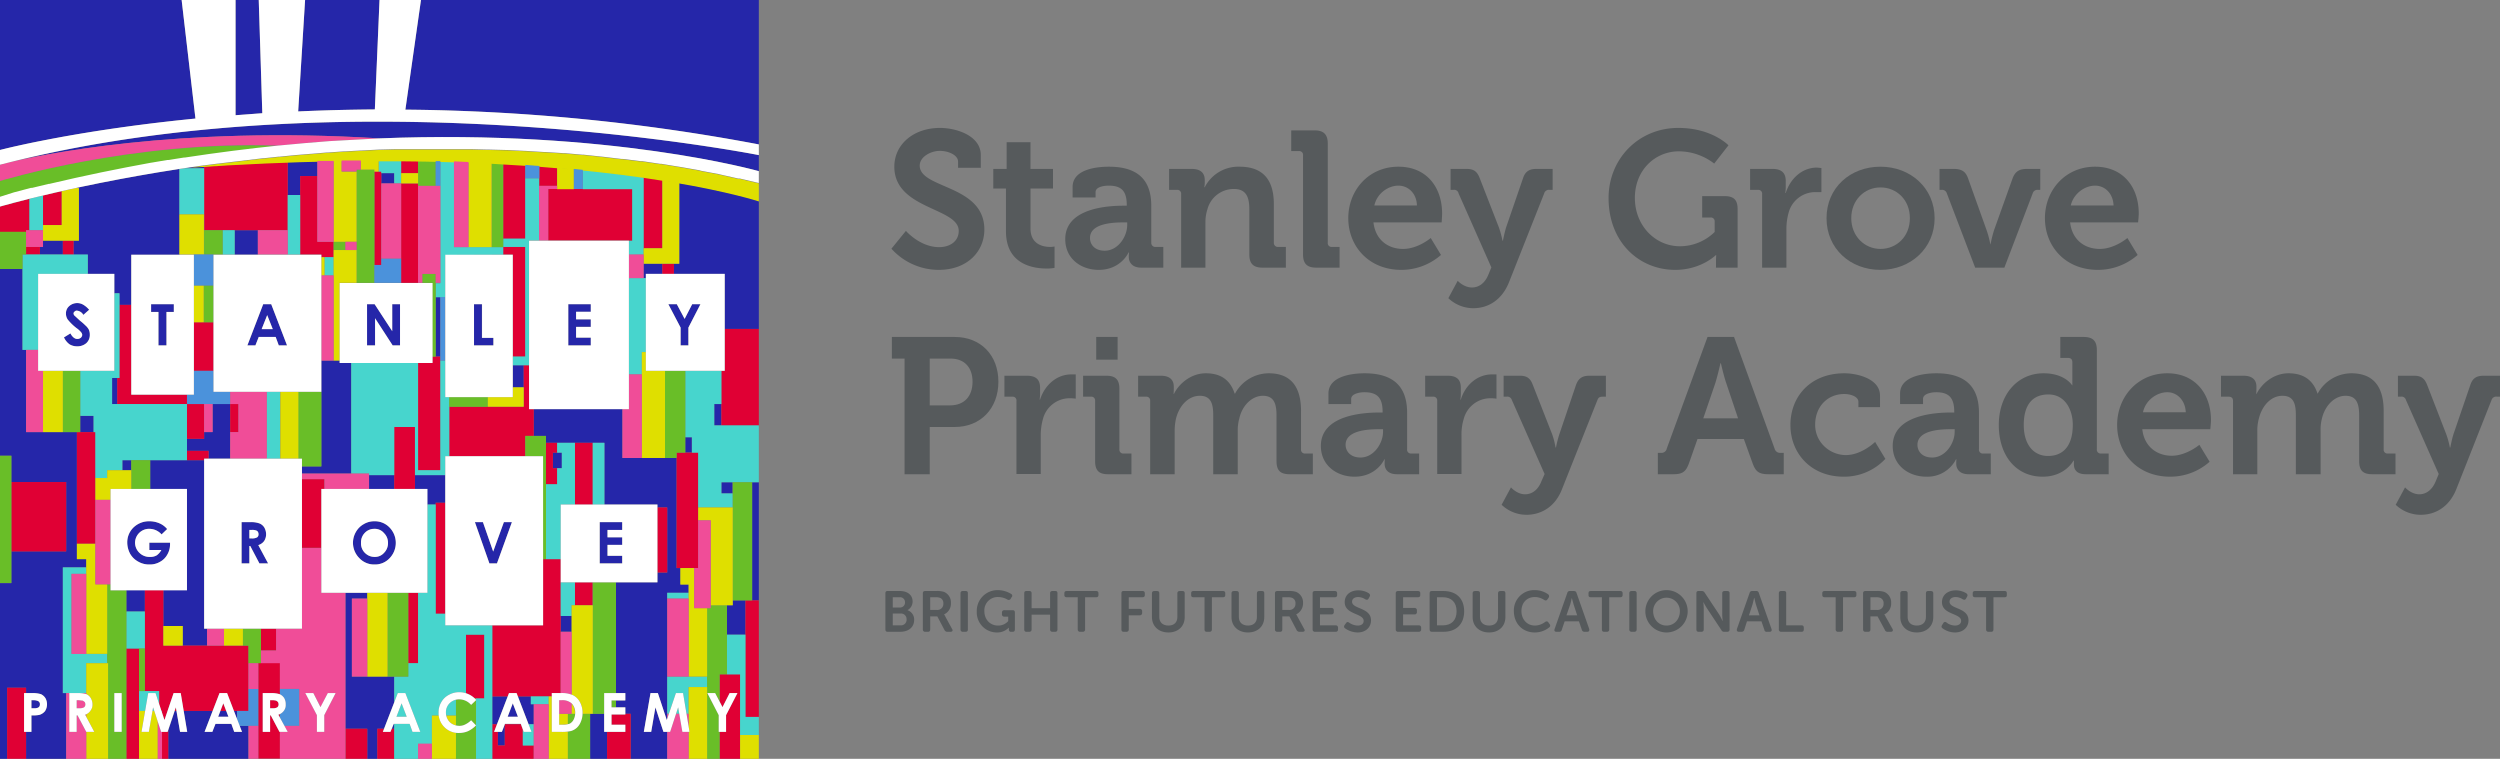 <svg xmlns="http://www.w3.org/2000/svg" viewBox="0 0 1121.8 340.5"><rect x="0" y="0" width="1121.8" height="340.5" fill="#808080" stroke="none"/><defs><style>.a{fill:#565a5c;}.b{fill:#2526a9;}.c{fill:#e00034;}.d{fill:#47d5cd;}.e{fill:#69be28;}.f{fill:#dfdf00;}.g{fill:#4b92db;}.h{fill:#f04d98;}.i{fill:#fff;}</style></defs><path class="a" d="M412.5,110.5s6.3,7.3,14.9,7.3c4.7,0,8.8-2.5,8.8-7.3,0-10.5-28.9-9.6-28.9-28.8,0-10,8.6-17.4,20.5-17.4,7.2,0,18.3,3.4,18.3,12.2v5.7H435.9V79.4c0-2.8-4.1-4.8-8.2-4.8s-9,2.7-9,6.6c0,10.5,29,8.5,29,28.7,0,9.8-7.6,18.1-20.5,18.1a28.6,28.6,0,0,1-21.2-9.5Z" transform="translate(-6 -6.9)"/><path class="a" d="M457.4,91.5h-5.7V82.7h6v-12h10.7v12h10.1v8.8H468.4v17.9c0,7.2,5.7,8.3,8.8,8.3a9.1,9.1,0,0,0,2-.2v9.6a17.9,17.9,0,0,1-3.4.3c-6.2,0-18.4-1.8-18.4-16.7Z" transform="translate(-6 -6.9)"/><path class="a" d="M510.2,99.2h1.4v-.3c0-6.4-2.5-8.7-8.1-8.7-2,0-5.9.5-5.9,2.9v2.4H487.3V90.8c0-8.3,11.7-9.1,16.3-9.1,14.7,0,19,7.7,19,17.6v16.5a1.8,1.8,0,0,0,2,1.9H528V127h-9.9c-4,0-5.6-2.3-5.6-4.9a17,17,0,0,1,.1-1.9h-.2S509,128,499,128c-7.8,0-15-4.9-15-13.8C484,100.3,503,99.2,510.2,99.2Zm-8.5,20.2c5.9,0,10.1-6.2,10.1-11.6v-1.1h-1.9c-5.7,0-14.8.8-14.8,7C495.1,116.6,497.2,119.4,501.7,119.4Z" transform="translate(-6 -6.9)"/><path class="a" d="M536,94a1.7,1.7,0,0,0-1.9-1.9h-3.5V82.7h10.2c3.9,0,5.8,1.8,5.8,5V89a11.3,11.3,0,0,1-.2,1.9h.2a16.9,16.9,0,0,1,15.6-9.2c9.8,0,15.4,5.1,15.4,16.8v17.3a1.8,1.8,0,0,0,2,1.9H583V127H572.5c-4.1,0-5.9-1.8-5.9-5.9V100.8c0-5.4-1.4-9.1-6.9-9.1a12.2,12.2,0,0,0-11.9,9.1,18.7,18.7,0,0,0-.9,5.9V127H536Z" transform="translate(-6 -6.9)"/><path class="a" d="M590.7,76.6a1.7,1.7,0,0,0-1.9-1.9h-3.4V65.4h10.5c4,0,5.9,1.8,5.9,5.9v44.5a1.7,1.7,0,0,0,1.9,1.9h3.4V127H596.6c-4.1,0-5.9-1.8-5.9-5.9Z" transform="translate(-6 -6.9)"/><path class="a" d="M633.5,81.7c12.7,0,19.6,9.3,19.6,21,0,1.3-.2,4-.2,4H622.3c.9,7.9,6.6,11.9,13.3,11.9s12.4-4.9,12.4-4.9l4.6,7.6a27,27,0,0,1-17.8,6.7c-14.6,0-23.8-10.6-23.8-23.2S620.2,81.7,633.5,81.7Zm8.3,17.4c-.1-5.3-3.8-8.9-8.3-8.9s-9.6,3.4-10.8,8.9Z" transform="translate(-6 -6.9)"/><path class="a" d="M666.5,135.9c3,0,5.7-1.8,7.3-5.6l1.4-3.4L660.5,93.7a2,2,0,0,0-2.3-1.6h-1.3V82.7h7.2c3.2,0,4.7,1.1,5.9,4.2l8.6,22.1a42.5,42.5,0,0,1,1.6,5.9h.2s.7-3.6,1.4-5.9l7.6-22.1c1-3.1,2.9-4.2,5.9-4.2h7.4v9.4h-1.3a2.2,2.2,0,0,0-2.5,1.6l-15.8,39.9c-3.2,8-9.4,11.6-16,11.6a16.3,16.3,0,0,1-11.2-4.5l4.2-7.8S662.8,135.9,666.5,135.9Z" transform="translate(-6 -6.9)"/><path class="a" d="M759.1,64.3c15.1,0,22.5,7.8,22.5,7.8l-6.4,8.2a26.2,26.2,0,0,0-15.8-5.5c-10.7,0-19.8,8.4-19.8,20.9s9.2,21.7,20.2,21.7a22.3,22.3,0,0,0,15.6-6.4v-4.6a1.7,1.7,0,0,0-1.9-1.9h-3.7V94.9h10c4.2,0,5.9,1.7,5.9,5.8V127H776v-3c0-1.3.1-2.6.1-2.6h-.2s-6.6,6.6-18.2,6.6c-16.1,0-29.9-12.3-29.9-32.2C727.8,78.1,741.3,64.3,759.1,64.3Z" transform="translate(-6 -6.9)"/><path class="a" d="M796.7,94a1.7,1.7,0,0,0-1.9-1.9h-3.5V82.7h10.1c3.9,0,5.9,1.7,5.9,5.4v2.6a18.9,18.9,0,0,1-.2,2.8h.2c2-6.4,7.3-11.4,14-11.4l2,.2V93.1h-2.7a12.4,12.4,0,0,0-12,9.2,27.2,27.2,0,0,0-1,7.2V127H796.7Z" transform="translate(-6 -6.9)"/><path class="a" d="M849.8,81.7c13.5,0,24.3,9.6,24.3,23.1S863.3,128,849.8,128s-24.2-9.5-24.2-23.2S836.3,81.7,849.8,81.7Zm0,36.9c7.2,0,13.2-5.5,13.2-13.8S857,91,849.8,91s-13.1,5.7-13.1,13.8S842.7,118.6,849.8,118.6Z" transform="translate(-6 -6.9)"/><path class="a" d="M879.6,93.7a2.2,2.2,0,0,0-2.4-1.6h-.9V82.7h6.3c3.6,0,5.4,1.1,6.5,4.2l8.3,23.2a44.1,44.1,0,0,1,1.7,6.4h.1a54.1,54.1,0,0,1,1.6-6.4l8.3-23.2c1.2-3.1,3-4.2,6.5-4.2h5.9v9.4h-1a2.2,2.2,0,0,0-2.4,1.6L905.4,127H892.3Z" transform="translate(-6 -6.9)"/><path class="a" d="M946.1,81.7c12.7,0,19.6,9.3,19.6,21,0,1.3-.3,4-.3,4H934.9c.9,7.9,6.6,11.9,13.3,11.9s12.4-4.9,12.4-4.9l4.6,7.6a27,27,0,0,1-17.8,6.7c-14.7,0-23.8-10.6-23.8-23.2S932.8,81.7,946.1,81.7Zm8.3,17.4c-.2-5.3-3.8-8.9-8.3-8.9s-9.6,3.4-10.9,8.9Z" transform="translate(-6 -6.9)"/><path class="a" d="M411.9,167.8h-5.7v-9.7h28.2c11.6,0,19.6,8.1,19.6,20.1s-8,20.3-19.6,20.3H423.2v21.2H411.9Zm20.4,21c6.5,0,10.1-4.2,10.1-10.6s-3.6-10.4-9.9-10.4h-9.3v21Z" transform="translate(-6 -6.9)"/><path class="a" d="M462.1,186.8a1.7,1.7,0,0,0-1.9-1.9h-3.5v-9.4h10.1c3.9,0,5.9,1.6,5.9,5.4v2.6a16.7,16.7,0,0,1-.2,2.7h.2c2-6.3,7.3-11.3,14-11.3h2v10.9a16.7,16.7,0,0,0-2.7-.2,12.4,12.4,0,0,0-12,9.3,27.2,27.2,0,0,0-1,7.2v17.5H462.1Z" transform="translate(-6 -6.9)"/><path class="a" d="M497.4,186.8a1.7,1.7,0,0,0-1.9-1.9H492v-9.4h10.5c4.1,0,5.8,1.8,5.8,5.9v27.1a1.7,1.7,0,0,0,1.9,1.9h3.5v9.3H503.2c-4.1,0-5.8-1.7-5.8-5.9Zm.5-28.7h9.6v10.2h-9.6Z" transform="translate(-6 -6.9)"/><path class="a" d="M522.1,186.8a1.7,1.7,0,0,0-1.9-1.9h-3.5v-9.4h10.2c3.9,0,5.8,1.8,5.8,4.9v1.3c0,1-.1,1.9-.1,1.9h.2c2.1-4.3,7.4-9.2,14.3-9.2s11,3.2,12.9,9.1h.2a17.3,17.3,0,0,1,15.1-9.1c9.2,0,14.5,5.2,14.5,16.9v17.2a1.7,1.7,0,0,0,1.9,1.9h3.4v9.3H584.7c-4.2,0-5.9-1.7-5.9-5.9V193.4c0-5.1-1-8.9-6.1-8.9s-9.4,4.6-10.6,10.2a19.5,19.5,0,0,0-.7,5.6v19.4h-11V193.4c0-4.8-.7-8.9-6-8.9s-9.3,4.6-10.7,10.2a25.3,25.3,0,0,0-.6,5.6v19.4h-11Z" transform="translate(-6 -6.9)"/><path class="a" d="M625,192h1.4v-.4c0-6.3-2.5-8.7-8.2-8.7-1.9,0-5.9.6-5.9,3v2.3H602.1v-4.7c0-8.2,11.6-9.1,16.2-9.1,14.8,0,19.1,7.8,19.1,17.7v16.4a1.7,1.7,0,0,0,1.9,1.9h3.5v9.3h-9.9c-4.1,0-5.6-2.2-5.6-4.8a14.9,14.9,0,0,1,.1-1.9h-.2s-3.4,7.8-13.4,7.8c-7.9,0-15.1-5-15.1-13.8C598.7,193.1,617.8,192,625,192Zm-8.5,20.2c5.9,0,10.1-6.3,10.1-11.6v-1.1h-1.9c-5.8,0-14.9.8-14.9,7C609.8,209.4,612,212.2,616.5,212.2Z" transform="translate(-6 -6.9)"/><path class="a" d="M650.9,186.8a1.7,1.7,0,0,0-1.9-1.9h-3.5v-9.4h10.1c3.9,0,5.9,1.6,5.9,5.4v2.6a16.7,16.7,0,0,1-.2,2.7h.2c1.9-6.3,7.2-11.3,14-11.3h2v10.9a16.7,16.7,0,0,0-2.7-.2,12.4,12.4,0,0,0-12,9.3,23.7,23.7,0,0,0-1,7.2v17.5H650.9Z" transform="translate(-6 -6.9)"/><path class="a" d="M690.3,228.7c3.1,0,5.8-1.9,7.3-5.7l1.5-3.4-14.7-33.2a2.1,2.1,0,0,0-2.4-1.5h-1.3v-9.4H688c3.1,0,4.7,1.1,5.8,4.1l8.7,22.2a34.3,34.3,0,0,1,1.5,5.9h.2a48.7,48.7,0,0,1,1.5-5.9l7.5-22.2c1.1-3,2.9-4.1,5.9-4.1h7.5v9.4h-1.3c-1.3,0-2,.2-2.5,1.5l-15.9,40c-3.1,8-9.4,11.5-16,11.5a16.2,16.2,0,0,1-11.1-4.5l4.2-7.8S686.7,228.7,690.3,228.7Z" transform="translate(-6 -6.9)"/><path class="a" d="M749.9,210.1h1.3a2.4,2.4,0,0,0,2.7-1.9l18.3-50.1h11.9l18.2,50.1a2.5,2.5,0,0,0,2.7,1.9h1.4v9.6h-6.7c-4.4,0-5.9-1.1-7.3-5l-3.9-10.8H767.7l-3.8,10.8c-1.4,3.9-2.9,5-7.2,5h-6.8Zm36-15.5-5.2-15.5c-1.2-3.4-2.5-9.2-2.5-9.2H778s-1.3,5.8-2.4,9.2l-5.3,15.5Z" transform="translate(-6 -6.9)"/><path class="a" d="M833.6,174.4c5.7,0,16,2.4,16,10v5.2h-9.7v-2.4c0-2.4-3.6-3.5-6.3-3.5-7.7,0-13.1,5.8-13.1,13.8s6.7,13.6,13.8,13.6,13.1-5.9,13.1-5.9l4.6,7.6a25.3,25.3,0,0,1-18.7,8c-14.6,0-23.9-10.4-23.9-23.2S818.4,174.4,833.6,174.4Z" transform="translate(-6 -6.9)"/><path class="a" d="M881.5,192h1.4v-.4c0-6.3-2.5-8.7-8.1-8.7-2,0-5.9.6-5.9,3v2.3H858.6v-4.7c0-8.2,11.7-9.1,16.3-9.1,14.7,0,19.1,7.8,19.1,17.7v16.4a1.7,1.7,0,0,0,1.9,1.9h3.4v9.3h-9.9c-4,0-5.6-2.2-5.6-4.8a14.9,14.9,0,0,1,.1-1.9h-.2a14.4,14.4,0,0,1-13.3,7.8c-7.9,0-15.1-5-15.1-13.8C855.3,193.1,874.3,192,881.5,192ZM873,212.2c5.9,0,10.1-6.3,10.1-11.6v-1.1h-1.9c-5.7,0-14.8.8-14.8,7C866.4,209.4,868.5,212.2,873,212.2Z" transform="translate(-6 -6.9)"/><path class="a" d="M923,174.4c9.6,0,12.8,5.4,12.8,5.4h.1V169.4c0-1.3-.7-1.9-2-1.9h-3.4v-9.4H941c4.1,0,5.9,1.8,5.9,5.9v44.5a1.7,1.7,0,0,0,1.9,1.9h3.4v9.3H942c-4,0-5.4-1.9-5.4-4.5v-1.6h-.2s-3.7,7.2-13.8,7.2c-12,0-19.7-9.5-19.7-23.2S911.3,174.4,923,174.4Zm13.1,23.1c0-6.8-3.5-13.6-10.9-13.6s-11.1,4.9-11.1,13.7,4.4,13.9,10.9,13.9S936.1,207.3,936.1,197.5Z" transform="translate(-6 -6.9)"/><path class="a" d="M978.5,174.4c12.6,0,19.6,9.3,19.6,21,0,1.3-.3,4.1-.3,4.1H967.3c.8,7.8,6.6,11.9,13.2,11.9s12.4-4.9,12.4-4.9l4.6,7.6a26.6,26.6,0,0,1-17.7,6.7c-14.7,0-23.8-10.6-23.8-23.2S965.2,174.4,978.5,174.4Zm8.3,17.5c-.2-5.3-3.8-9-8.3-9s-9.7,3.4-10.9,9Z" transform="translate(-6 -6.9)"/><path class="a" d="M1008,186.8c0-1.3-.7-1.9-2-1.9h-3.4v-9.4h10.1c3.9,0,5.8,1.8,5.8,4.9v1.3c0,1-.1,1.9-.1,1.9h.2c2.1-4.3,7.4-9.2,14.3-9.2s11.1,3.2,13,9.1h.1a17.3,17.3,0,0,1,15.1-9.1c9.2,0,14.5,5.2,14.5,16.9v17.2a1.7,1.7,0,0,0,1.9,1.9h3.4v9.3h-10.4c-4.2,0-5.9-1.7-5.9-5.9V193.4c0-5.1-1-8.9-6.1-8.9s-9.3,4.6-10.6,10.2a19.6,19.6,0,0,0-.6,5.6v19.4h-11.1V193.4c0-4.8-.7-8.9-6-8.9s-9.2,4.6-10.6,10.2a20.5,20.5,0,0,0-.7,5.6v19.4H1008Z" transform="translate(-6 -6.9)"/><path class="a" d="M1091.6,228.7c3,0,5.7-1.9,7.3-5.7l1.4-3.4-14.7-33.2a2,2,0,0,0-2.3-1.5H1082v-9.4h7.2c3.2,0,4.7,1.1,5.9,4.1l8.6,22.2a39,39,0,0,1,1.6,5.9h.2s.7-3.7,1.4-5.9l7.6-22.2c1-3,2.8-4.1,5.9-4.1h7.4v9.4h-1.3a2.2,2.2,0,0,0-2.5,1.5l-15.8,40c-3.2,8-9.4,11.5-16,11.5a16.3,16.3,0,0,1-11.2-4.5l4.2-7.8S1087.9,228.7,1091.6,228.7Z" transform="translate(-6 -6.9)"/><path class="a" d="M403.3,273.1c0-.7.3-1,1-1h5.5c3.3,0,5.7,1.7,5.7,4.7a4.4,4.4,0,0,1-2.3,3.9h0a4.4,4.4,0,0,1,3,4.3c0,3.7-2.9,5.4-6.3,5.4h-5.6c-.7,0-1-.4-1-1.1Zm6.5,6.4a2.2,2.2,0,0,0,2.3-2.3,2.2,2.2,0,0,0-2.4-2.3h-3.1v4.6Zm.3,8a2.5,2.5,0,0,0,2.7-2.7,2.5,2.5,0,0,0-2.7-2.6h-3.5v5.3Z" transform="translate(-6 -6.9)"/><path class="a" d="M420.1,273.1c0-.7.4-1,1.1-1h4.9a9.7,9.7,0,0,1,3.5.4,5.1,5.1,0,0,1,3.1,5,5.3,5.3,0,0,1-3.1,5.1h0a3.4,3.4,0,0,1,.6,1l3,5.5c.5.7.2,1.3-.7,1.3h-1.4a1.4,1.4,0,0,1-1.3-.8l-3.2-6.1h-3.2v5.8c0,.7-.3,1.1-1,1.1h-1.2a1,1,0,0,1-1.1-1.1Zm6.3,7.5a2.7,2.7,0,0,0,2.9-2.9,2.5,2.5,0,0,0-1.4-2.5,4.9,4.9,0,0,0-2-.3h-2.5v5.7Z" transform="translate(-6 -6.9)"/><path class="a" d="M437,273.1c0-.7.4-1,1.1-1h1.2c.7,0,1,.3,1,1v16.2c0,.7-.3,1.1-1,1.1h-1.2a1,1,0,0,1-1.1-1.1Z" transform="translate(-6 -6.9)"/><path class="a" d="M453.7,271.7a11.5,11.5,0,0,1,6,1.7.9.9,0,0,1,.2,1.5l-.4.7a1,1,0,0,1-1.5.3,8.5,8.5,0,0,0-4.1-1.1,6,6,0,0,0-6.2,6.3c0,3.9,2.7,6.5,6.1,6.5a5.9,5.9,0,0,0,4.6-2v-2h-1.7a1,1,0,0,1-1.1-1.1v-.7a1,1,0,0,1,1.1-1.1h3.7c.7,0,1,.4,1,1.1v7.5c0,.7-.3,1.1-1,1.1h-.7a.9.9,0,0,1-1-.9v-.9h-.1a7.2,7.2,0,0,1-5.3,2.1,9,9,0,0,1-9-9.4,9.3,9.3,0,0,1,9.4-9.6" transform="translate(-6 -6.9)"/><path class="a" d="M465.6,273.1c0-.7.3-1,1-1h1.2c.7,0,1.1.3,1.1,1v6.7h8.3v-6.7c0-.7.4-1,1.1-1h1.2c.7,0,1,.3,1,1v16.2c0,.7-.3,1.1-1,1.1h-1.2a1,1,0,0,1-1.1-1.1v-6.6h-8.3v6.6a1,1,0,0,1-1.1,1.1h-1.2c-.7,0-1-.4-1-1.1Z" transform="translate(-6 -6.9)"/><path class="a" d="M489.6,274.9h-4.9c-.7,0-1.1-.3-1.1-1v-.8c0-.7.4-1,1.1-1h13.1c.7,0,1.1.3,1.1,1v.8c0,.7-.4,1-1.1,1h-4.9v14.4a1,1,0,0,1-1.1,1.1h-1.1a1,1,0,0,1-1.1-1.1Z" transform="translate(-6 -6.9)"/><path class="a" d="M509.2,273.1c0-.7.3-1,1-1h8.4c.7,0,1.1.3,1.1,1v.8c0,.7-.4,1-1.1,1h-6.1v5.2h5a1,1,0,0,1,1,1.1v.7a1,1,0,0,1-1,1.1h-5v6.3a1,1,0,0,1-1.1,1.1h-1.2c-.7,0-1-.4-1-1.1Z" transform="translate(-6 -6.9)"/><path class="a" d="M522.9,273.1c0-.7.4-1,1.1-1h1.1c.8,0,1.1.3,1.1,1v10.7c0,2.4,1.6,3.8,4.1,3.8s4-1.4,4-3.8V273.1c0-.7.4-1,1.1-1h1.2c.7,0,1,.3,1,1v10.7c0,4.1-2.9,6.9-7.3,6.9s-7.4-2.8-7.4-6.9Z" transform="translate(-6 -6.9)"/><path class="a" d="M546.5,274.9h-4.9c-.8,0-1.1-.3-1.1-1v-.8c0-.7.3-1,1.1-1h13.1c.7,0,1.1.3,1.1,1v.8c0,.7-.4,1-1.1,1h-4.9v14.4a1,1,0,0,1-1.1,1.1h-1.2c-.7,0-1-.4-1-1.1Z" transform="translate(-6 -6.9)"/><path class="a" d="M558.6,273.1c0-.7.4-1,1.1-1h1.1c.7,0,1.1.3,1.1,1v10.7c0,2.4,1.6,3.8,4.1,3.8s4-1.4,4-3.8V273.1c0-.7.4-1,1.1-1h1.2c.7,0,1,.3,1,1v10.7c0,4.1-2.9,6.9-7.3,6.9s-7.4-2.8-7.4-6.9Z" transform="translate(-6 -6.9)"/><path class="a" d="M578.1,273.1c0-.7.4-1,1.1-1h4.9a9.7,9.7,0,0,1,3.5.4,5.1,5.1,0,0,1,3.1,5,5.5,5.5,0,0,1-3.1,5.1h0a3.4,3.4,0,0,1,.6,1l3,5.5c.5.7.2,1.3-.7,1.3h-1.4a1.4,1.4,0,0,1-1.3-.8l-3.2-6.1h-3.2v5.8c0,.7-.3,1.1-1,1.1h-1.2a1,1,0,0,1-1.1-1.1Zm6.3,7.5a2.7,2.7,0,0,0,2.9-2.9,2.5,2.5,0,0,0-1.4-2.5,4.9,4.9,0,0,0-2-.3h-2.5v5.7Z" transform="translate(-6 -6.9)"/><path class="a" d="M595,273.1c0-.7.4-1,1.1-1h8.8c.7,0,1.1.3,1.1,1v.8c0,.7-.4,1-1.1,1h-6.6v4.8h5.1a1,1,0,0,1,1.1,1.1v.7a1,1,0,0,1-1.1,1.1h-5.1v4.9h7a1,1,0,0,1,1.1,1.1v.7a1,1,0,0,1-1.1,1.1h-9.2a1,1,0,0,1-1.1-1.1Z" transform="translate(-6 -6.9)"/><path class="a" d="M609.4,287.3l.6-.8c.4-.6.8-.6,1.4-.2a6.9,6.9,0,0,0,3.8,1.3c1.7,0,2.7-.8,2.7-2.1,0-3.5-8.5-2.7-8.5-8.4,0-3.3,2.6-5.3,6.1-5.3a8.8,8.8,0,0,1,4.7,1.3c.6.5.7.9.4,1.5l-.5.9c-.4.7-.9.6-1.5.3a6,6,0,0,0-3.1-1c-1.7,0-2.8.8-2.8,2.1,0,3.4,8.5,2.5,8.5,8.4,0,2.9-2.2,5.4-6,5.4a10,10,0,0,1-5.7-1.9c-.4-.3-.6-.8-.1-1.5" transform="translate(-6 -6.9)"/><path class="a" d="M632.3,273.1c0-.7.4-1,1.1-1h8.8c.7,0,1.1.3,1.1,1v.8c0,.7-.4,1-1.1,1h-6.6v4.8h5.1a1,1,0,0,1,1.1,1.1v.7a1,1,0,0,1-1.1,1.1h-5.1v4.9h7a1,1,0,0,1,1.1,1.1v.7a1,1,0,0,1-1.1,1.1h-9.2a1,1,0,0,1-1.1-1.1Z" transform="translate(-6 -6.9)"/><path class="a" d="M647.5,273.1c0-.7.3-1,1-1h5.2c5.7,0,9.3,3.3,9.3,9.1s-3.6,9.2-9.3,9.2h-5.2c-.7,0-1-.4-1-1.1Zm6,14.4c3.7,0,6.1-2.2,6.1-6.3s-2.4-6.3-6.1-6.3h-2.7v12.6Z" transform="translate(-6 -6.9)"/><path class="a" d="M666.8,273.1c0-.7.4-1,1.1-1H669c.8,0,1.1.3,1.1,1v10.7c0,2.4,1.6,3.8,4.1,3.8s4-1.4,4-3.8V273.1c0-.7.4-1,1.1-1h1.2c.7,0,1,.3,1,1v10.7c0,4.1-2.9,6.9-7.3,6.9s-7.4-2.8-7.4-6.9Z" transform="translate(-6 -6.9)"/><path class="a" d="M694.7,271.7a10.2,10.2,0,0,1,6,1.9,1.1,1.1,0,0,1,.2,1.5l-.5.7c-.4.6-.8.7-1.5.3a7.6,7.6,0,0,0-4.1-1.3c-4,0-6.1,2.9-6.1,6.3s2.2,6.5,6.1,6.5a7.6,7.6,0,0,0,4.5-1.6c.6-.4,1.1-.4,1.5.2l.5.7a1,1,0,0,1-.1,1.5,10.3,10.3,0,0,1-6.5,2.3c-5.7,0-9.4-4.2-9.4-9.6a9.1,9.1,0,0,1,9.4-9.4" transform="translate(-6 -6.9)"/><path class="a" d="M709.3,272.9a1.1,1.1,0,0,1,1.2-.8h1.6c.7,0,1.1.2,1.3.8l5.7,16.2c.2.8-.1,1.3-.9,1.3H717a1.2,1.2,0,0,1-1.2-.9l-1.3-3.8h-6.4l-1.3,3.8a1.1,1.1,0,0,1-1.2.9h-1.2c-.8,0-1.1-.5-.8-1.3Zm4.4,10.1-1.6-4.9-.8-2.9h0s-.4,1.8-.7,2.9l-1.7,4.9Z" transform="translate(-6 -6.9)"/><path class="a" d="M724.8,274.9h-4.9c-.8,0-1.1-.3-1.1-1v-.8c0-.7.3-1,1.1-1H733c.7,0,1.1.3,1.1,1v.8c0,.7-.4,1-1.1,1h-4.9v14.4a1,1,0,0,1-1.1,1.1h-1.2c-.7,0-1-.4-1-1.1Z" transform="translate(-6 -6.9)"/><path class="a" d="M737.1,273.1c0-.7.4-1,1.1-1h1.2a.9.9,0,0,1,1,1v16.2a1,1,0,0,1-1,1.1h-1.2a1,1,0,0,1-1.1-1.1Z" transform="translate(-6 -6.9)"/><path class="a" d="M753.8,271.7a9.5,9.5,0,0,1,0,19,9.5,9.5,0,1,1,0-19m0,15.9c3.5,0,6-2.8,6-6.5a6,6,0,1,0-12,0c0,3.7,2.5,6.5,6,6.5" transform="translate(-6 -6.9)"/><path class="a" d="M767.2,273.1c0-.7.3-1,1-1h1.4a1.4,1.4,0,0,1,1.3.7l6.5,9.8a27.8,27.8,0,0,1,1.5,2.9h.1s-.2-1.8-.2-2.9v-9.5c0-.7.4-1,1.1-1H781c.7,0,1.1.3,1.1,1v16.2a1,1,0,0,1-1.1,1.1h-1.3a1.3,1.3,0,0,1-1.3-.8l-6.5-9.8c-.7-1.1-1.6-2.8-1.6-2.8h0s.2,1.7.2,2.8v9.5a1,1,0,0,1-1.1,1.1h-1.2c-.7,0-1-.4-1-1.1Z" transform="translate(-6 -6.9)"/><path class="a" d="M791.1,272.9a1.1,1.1,0,0,1,1.2-.8H794a1.1,1.1,0,0,1,1.2.8l5.7,16.2c.3.8-.1,1.3-.8,1.3h-1.2a1,1,0,0,1-1.2-.9l-1.3-3.8h-6.5l-1.2,3.8a1.2,1.2,0,0,1-1.2.9h-1.2c-.8,0-1.1-.5-.9-1.3Zm4.4,10.1-1.6-4.9c-.3-1.1-.7-2.9-.7-2.9h-.1s-.4,1.8-.7,2.9l-1.6,4.9Z" transform="translate(-6 -6.9)"/><path class="a" d="M804.2,273.1c0-.7.4-1,1.1-1h1.2c.7,0,1,.3,1,1v14.4h6.9c.7,0,1,.4,1,1.1v.7c0,.7-.3,1.1-1,1.1h-9.1a1,1,0,0,1-1.1-1.1Z" transform="translate(-6 -6.9)"/><path class="a" d="M829.7,274.9h-4.9c-.7,0-1.1-.3-1.1-1v-.8c0-.7.4-1,1.1-1h13.1c.7,0,1.1.3,1.1,1v.8c0,.7-.4,1-1.1,1H833v14.4a1,1,0,0,1-1.1,1.1h-1.1a1,1,0,0,1-1.1-1.1Z" transform="translate(-6 -6.9)"/><path class="a" d="M842,273.1c0-.7.4-1,1.1-1H848a9.7,9.7,0,0,1,3.5.4,5.1,5.1,0,0,1,3.1,5,5.3,5.3,0,0,1-3.1,5.1h0a3.4,3.4,0,0,1,.6,1l3.1,5.5c.4.7.1,1.3-.8,1.3H853a1.2,1.2,0,0,1-1.2-.8l-3.3-6.1h-3.2v5.8c0,.7-.3,1.1-1,1.1h-1.2a1,1,0,0,1-1.1-1.1Zm6.3,7.5a2.7,2.7,0,0,0,2.9-2.9,2.5,2.5,0,0,0-1.4-2.5,4.9,4.9,0,0,0-2-.3h-2.5v5.7Z" transform="translate(-6 -6.9)"/><path class="a" d="M858.7,273.1c0-.7.4-1,1.1-1H861c.7,0,1,.3,1,1v10.7c0,2.4,1.6,3.8,4.1,3.8s4.1-1.4,4.1-3.8V273.1c0-.7.3-1,1-1h1.2c.7,0,1.1.3,1.1,1v10.7c0,4.1-3,6.9-7.4,6.9s-7.4-2.8-7.4-6.9Z" transform="translate(-6 -6.9)"/><path class="a" d="M877.5,287.3l.5-.8a.9.9,0,0,1,1.5-.2,6.5,6.5,0,0,0,3.7,1.3c1.7,0,2.8-.8,2.8-2.1,0-3.5-8.6-2.7-8.6-8.4,0-3.3,2.7-5.3,6.2-5.3a9.1,9.1,0,0,1,4.7,1.3c.6.5.7.9.4,1.5l-.5.9c-.4.7-.9.6-1.5.3a6,6,0,0,0-3.1-1c-1.7,0-2.8.8-2.8,2.1,0,3.4,8.5,2.5,8.5,8.4,0,2.9-2.2,5.4-6.1,5.4a9.6,9.6,0,0,1-5.6-1.9c-.4-.3-.6-.8-.1-1.5" transform="translate(-6 -6.9)"/><path class="a" d="M897.2,274.9h-4.9c-.7,0-1.1-.3-1.1-1v-.8c0-.7.4-1,1.1-1h13.2c.7,0,1,.3,1,1v.8c0,.7-.3,1-1,1h-5v14.4c0,.7-.3,1.1-1,1.1h-1.2a1,1,0,0,1-1.1-1.1Z" transform="translate(-6 -6.9)"/><path class="b" d="M44.3,152.9a24.9,24.9,0,0,0-2.4-2.1l-2.6-2.4a1.6,1.6,0,0,1-.3-.9,1,1,0,0,1,.5-.8,1.2,1.2,0,0,1,1.1-.4,3.7,3.7,0,0,1,2.8,1.9l2.6-2.3a10.3,10.3,0,0,0-2.7-2.3,5.4,5.4,0,0,0-6.3.7,4.2,4.2,0,0,0-1.4,3.3,4.7,4.7,0,0,0,.8,2.7,23.4,23.4,0,0,0,3.9,3.8,10.6,10.6,0,0,1,2.1,1.9,2.1,2.1,0,0,1,.5,1.2,1.9,1.9,0,0,1-.7,1.3,2.5,2.5,0,0,1-1.5.5c-1.1,0-2.2-.8-3.1-2.5l-2.9,1.8a7.9,7.9,0,0,0,2.5,3.1,6.4,6.4,0,0,0,3.4.9,6,6,0,0,0,4.1-1.4,4.9,4.9,0,0,0,1.6-3.8,5.4,5.4,0,0,0-.4-2.2A6.6,6.6,0,0,0,44.3,152.9Z" transform="translate(-6 -6.9)"/><path class="b" d="M68,258.9a9.7,9.7,0,0,0,5.1,1.3,8.9,8.9,0,0,0,4.7-1.2,8.1,8.1,0,0,0,3.3-3.3,9,9,0,0,0,1.2-4.6v-.7H73v3.3h5.4a7,7,0,0,1-2.1,2.4,5.6,5.6,0,0,1-3,.7,6.4,6.4,0,0,1-4.7-1.8,6.3,6.3,0,0,1-2-4.6,6.3,6.3,0,0,1,6.5-6.2,7.4,7.4,0,0,1,5.4,2.5l2.5-2.4a9.1,9.1,0,0,0-3.5-2.6,11.3,11.3,0,0,0-4.5-.9,10,10,0,0,0-7.5,3.2,9.3,9.3,0,0,0-2.4,6.4,10.9,10.9,0,0,0,1.3,5A9.3,9.3,0,0,0,68,258.9Z" transform="translate(-6 -6.9)"/><path class="b" d="M117.9,251.9h.4l4.1,7.8h3.9l-4.4-8.2a5.1,5.1,0,0,0,2.6-1.8,5.4,5.4,0,0,0,.9-3.1,6.1,6.1,0,0,0-.8-3,4.6,4.6,0,0,0-2.1-1.8,10.9,10.9,0,0,0-4.3-.6h-3.8v18.5h3.5Zm0-7.2h1a4.5,4.5,0,0,1,1.9.2,1.5,1.5,0,0,1,.9.6,2,2,0,0,1,.3,1.1,1.6,1.6,0,0,1-.6,1.4,4.5,4.5,0,0,1-2.4.5h-1.1Z" transform="translate(-6 -6.9)"/><path class="b" d="M174.1,260.2a8.9,8.9,0,0,0,6.7-2.8,9.9,9.9,0,0,0,0-13.8,9.1,9.1,0,0,0-6.7-2.8,9.2,9.2,0,0,0-4.9,1.3,9.1,9.1,0,0,0-3.5,3.5,9.7,9.7,0,0,0,1.5,11.7A9.1,9.1,0,0,0,174.1,260.2ZM169.7,246a5.8,5.8,0,0,1,4.3-1.8,5.4,5.4,0,0,1,4.3,1.9,6,6,0,0,1,1.8,4.4,6.1,6.1,0,0,1-1.8,4.5,5.4,5.4,0,0,1-4.2,1.8,6,6,0,0,1-3.9-1.4,5.9,5.9,0,0,1-2.2-4.9A6,6,0,0,1,169.7,246Z" transform="translate(-6 -6.9)"/><polygon class="b" points="223 252.8 229.7 234.3 226.1 234.3 221.3 247.5 216.7 234.3 213.1 234.3 219.6 252.8 223 252.8"/><polygon class="b" points="279.2 249.4 272.6 249.4 272.6 244.5 279.2 244.5 279.2 241.1 272.6 241.1 272.6 237.8 279.2 237.8 279.2 234.3 269.1 234.3 269.1 252.8 279.2 252.8 279.2 249.4"/><polygon class="b" points="71.1 155 74.7 155 74.7 139.9 78 139.9 78 136.5 67.8 136.5 67.8 139.9 71.1 139.9 71.1 155"/><path class="b" d="M124.1,143.4,117,161.9h3.6l1.5-3.8h7.6l1.4,3.8h3.7l-7.1-18.5Zm-.7,11.2,2.5-6.3,2.5,6.3Z" transform="translate(-6 -6.9)"/><polygon class="b" points="168.3 142.8 176.2 155 179.5 155 179.5 136.5 176 136.5 176 148.6 168.1 136.5 164.7 136.5 164.7 155 168.3 155 168.3 142.8"/><polygon class="b" points="216.2 136.5 212.7 136.5 212.7 155 221.4 155 221.4 151.6 216.2 151.6 216.2 136.5"/><polygon class="b" points="255 155 265.1 155 265.1 151.5 258.5 151.5 258.5 146.6 265.1 146.6 265.1 143.3 258.5 143.3 258.5 139.9 265.1 139.9 265.1 136.5 255 136.5 255 155"/><polygon class="b" points="307.2 143.1 303.7 136.5 299.9 136.5 305.4 147 305.4 155 308.9 155 308.9 147 314.3 136.5 310.6 136.5 307.2 143.1"/><polygon class="b" points="328.8 271.6 326.2 271.6 326.2 284.8 334.5 284.8 334.5 269.4 328.8 269.4 328.8 271.6"/><rect class="b" x="337.5" y="216.4" width="3" height="53.01"/><polygon class="b" points="197.6 161.8 197.6 133.3 195.5 133.3 195.5 160 197.6 160 197.6 161.8 197.6 161.8"/><polygon class="b" points="108.6 328.4 105.1 328.4 103.8 324.8 96.7 324.8 95.2 328.4 91.8 328.4 95.4 319 82.4 319 84 328.4 80.8 328.4 79.2 319 78.4 319 75.5 327.8 75.5 340.5 72.7 340.5 70.8 340.5 70.8 340.5 111.5 340.5 111.5 325.7 107.5 325.7 108.6 328.4"/><polygon class="b" points="106.4 319 104.9 319 106.4 322.9 106.4 319"/><polygon class="b" points="97.9 321.6 102.5 321.6 101.5 319 98.9 319 97.9 321.6"/><polygon class="b" points="161.8 72 161.8 76.1 161.8 76.1 161.8 72 161.8 72"/><polygon class="b" points="180 77.7 180 82.3 180 116 180 116 180 82.3 180 82.3 180 77.7 180 77.7"/><path class="b" d="M35.7,317.9H34.2V261.5H44.7v-3.7H40.5v-57H17.7V163.9H16.1V127.6H6v83.8h5.1v11.8H35.7v31.1H11.1v14.3H6v78.8H9.2V315.5h8.5v2.4h2.6a12.8,12.8,0,0,1,4.1.5,4.9,4.9,0,0,1,2,1.8,5.7,5.7,0,0,1-.2,5.8,5.2,5.2,0,0,1-2.6,1.7,15.3,15.3,0,0,1-3.5.2v7.4H17.7v12.1h18Z" transform="translate(-6 -6.9)"/><path class="b" d="M22.9,324.5a1.8,1.8,0,0,0,.7-.5,1.7,1.7,0,0,0,.3-1,1.5,1.5,0,0,0-.8-1.5,4.8,4.8,0,0,0-2.1-.4h-.9v3.6h1A4.2,4.2,0,0,0,22.9,324.5Z" transform="translate(-6 -6.9)"/><rect class="b" x="171.1" y="77.7" width="5.8" height="4.61"/><rect class="b" x="168" y="77" width="1.6"/><rect class="b" x="251.6" y="276.4" width="4.9" height="7.05"/><rect class="b" x="11.7" y="104" height="6.04"/><polygon class="b" points="42.8 244 42.8 250.9 42.8 250.9 42.8 224.3 42.8 224.3 42.8 244"/><rect class="b" x="54.9" y="206.5" width="4" height="4.53"/><rect class="b" x="145.6" y="115.4" width="4.1"/><path class="b" d="M57.3,129.8v8.7h2.3v5.2h5.3V121.2H86.5V103.1h0V82.7c-18.2,2.8-34,5.9-46.7,8.6h1.6v23.6H39v6.3h6.4v8.6Z" transform="translate(-6 -6.9)"/><rect class="b" x="144.2" y="123.6" width="1.4"/><rect class="b" x="133.8" y="175.8" height="30"/><polygon class="b" points="144.2 175.8 144.2 209.3 135.5 209.3 135.5 212.5 157.6 212.5 157.6 162.8 152.4 162.8 152.4 161.8 149.7 161.8 149.7 161.8 144.2 161.8 144.2 173.8 144.2 175.8"/><rect class="b" x="105.3" y="103.3" width="10.4" height="10.94"/><polygon class="b" points="103.3 193.9 103.3 181.3 91.6 181.3 91.6 181.3 95.4 181.3 95.4 193.9 91.6 193.9 91.6 196.9 83.9 196.9 83.9 202.3 93.6 202.3 93.6 205.8 103.3 205.8 103.3 193.9"/><polygon class="b" points="91.6 206.5 83.9 206.5 67.4 206.5 67.4 219.4 83.9 219.4 83.9 264.8 73.3 264.8 73.3 280.9 82 280.9 82 289.7 92.9 289.7 92.9 282.1 91.6 282.1 91.6 206.5"/><polygon class="b" points="56.7 274.4 65 274.4 65 291 65 291 65 264.8 56.7 264.8 56.7 274.4"/><rect class="b" x="36" y="186.6" width="6" height="7.29"/><path class="b" d="M140.7,85.9h7.7V79.2l-13.3.4V94.4h5.6Z" transform="translate(-6 -6.9)"/><polygon class="b" points="223.4 328.4 223.4 334.5 226.5 334.5 226.5 325.1 225.2 328.4 223.4 328.4"/><polygon class="b" points="220.9 312.5 220.9 325 223 325 227.8 312.5 220.9 312.5"/><polygon class="b" points="238.2 312.5 232.4 312.5 237.2 325 239.5 325 239.5 316 238.2 316 238.2 312.5"/><polygon class="b" points="227.8 321.6 232.4 321.6 230.1 315.6 227.8 321.6"/><polygon class="b" points="226.6 324.8 226.5 325 233.7 325 233.7 324.8 226.6 324.8"/><path class="b" d="M97.6,81.6l-6.5.4-2.1.4h8.6Z" transform="translate(-6 -6.9)"/><rect class="b" x="13.2" y="103.3" width="6"/><polygon class="b" points="19.3 110.8 17.9 110.8 17.9 114.2 28.2 114.2 28.2 108 19.3 108 19.3 110.8"/><rect class="b" x="165.6" y="213.2" width="11.3" height="6.25"/><polygon class="b" points="155 327 164.8 327 164.8 340.5 169.3 340.5 169.3 327 172.3 327 176.9 315.2 176.9 303.6 173.9 303.6 164.8 303.6 164.8 303.6 157.9 303.6 157.9 268.6 164.8 268.6 164.8 266 155 266 155 327"/><polygon class="b" points="186.2 213.2 186.2 219.4 191.7 219.4 191.7 226.4 195.5 226.4 195.5 225.6 199.8 225.6 199.8 213.2 186.2 213.2"/><polygon class="b" points="175.8 327 176.9 327 176.9 340.5 187.6 340.5 187.6 340.5 176.9 340.5 176.9 324.8 176.7 324.8 175.8 327"/><polygon class="b" points="271.1 320.3 266 320.3 264.8 320.3 264.8 340.5 272.4 340.5 272.4 328.4 271.1 328.4 271.1 320.3"/><rect class="b" x="213.6" y="340.5" width="7.3"/><rect class="b" x="91.4" y="128.1" height="16.52"/><rect class="b" x="201.6" y="178.2" height="4.32"/><rect class="b" x="230.1" y="163.9" width="4.9" height="9.9"/><rect class="b" x="50.3" y="169.6" width="2.3" height="11.72"/><path class="b" d="M310.8,125.3h-2.4v4.5h22.8v24.7h15.3V97s-11.8-3.9-35.7-8.1Z" transform="translate(-6 -6.9)"/><polygon class="b" points="298.4 205.5 288 205.5 279.3 205.5 279.3 183.6 239.5 183.6 239.5 195.6 245 195.6 245 198.7 250 198.7 258 198.7 266 198.7 271.2 198.7 271.2 226.4 295 226.4 295 227.7 299.4 227.7 299.4 256.9 295 256.9 295 261.3 276.4 261.3 276.4 311 280.6 311 280.6 314.3 276.4 314.3 276.4 317.4 280.6 317.4 280.6 320.3 283 320.3 283 340.5 299.4 340.5 299.4 328.4 297.7 328.4 294.1 317.4 292.2 328.4 288.9 328.4 291.9 311 295.2 311 299.2 323.1 299.4 322.4 299.4 320.3 299.4 320.3 299.4 303.6 299.4 303.6 299.4 268.6 299.4 268.6 299.4 266 309 266 309 262.3 305.3 262.3 305.3 254.9 303.6 254.9 303.6 205.5 298.4 205.5 298.4 166.4 298.4 166.4 298.4 205.5"/><polygon class="b" points="297.2 122.9 297.2 118.4 288.8 118.4 288.8 124.8 289.8 124.8 289.8 122.9 297.2 122.9"/><rect class="b" x="237.4" y="163.9" height="18.54"/><rect class="b" x="193.8" y="340.5" width="10.8"/><polygon class="b" points="252.1 203.1 250 203.1 248.1 203.1 248.1 210.1 250 210.1 252.1 210.1 252.1 203.1"/><rect class="b" x="307.5" y="196.2" width="2.9" height="6.84"/><rect class="b" x="320.5" y="181.3" width="3.2" height="9.56"/><rect class="b" x="323.7" y="216.4" width="5" height="5.03"/><path class="b" d="M194.9,6.9l-7,49.2A891.8,891.8,0,0,1,346.5,71.7V6.9Z" transform="translate(-6 -6.9)"/><path class="b" d="M9.2,80c14.3-3.5,75.7-16.7,167.1-11h-.2C280,64.8,346.5,83.7,346.5,83.7V76.5S165.6,40.5,9.2,80Z" transform="translate(-6 -6.9)"/><path class="b" d="M176.3,6.9H142.9l-3.1,50c10.9-.5,22.4-.8,34.4-.9Z" transform="translate(-6 -6.9)"/><path class="b" d="M87.5,6.9H6V74.2s32.8-8.7,87.7-14.1Z" transform="translate(-6 -6.9)"/><path class="b" d="M122.1,6.9H111.7V58.6l12-.9Z" transform="translate(-6 -6.9)"/><polygon class="c" points="226.5 325 226.5 325.1 226.5 334.5 223.4 334.5 223.4 328.4 221.7 328.4 223 325 220.9 325 220.9 340.5 220.9 340.5 239.5 340.5 239.5 334.5 234.6 334.5 234.6 327.4 233.7 325 226.5 325"/><path class="c" d="M251.1,257.8h-1.4v29.7H226.9v31.9h6.9l.6-1.5h3.4l.6,1.5h15.2v-1.5h4V257.8Z" transform="translate(-6 -6.9)"/><polygon class="c" points="144.2 115.4 145.6 115.4 149.7 115.4 149.7 112.2 149.7 112.2 149.7 108.5 142.4 108.5 142.4 79 134.7 79 134.7 87.5 134.7 114.2 144.2 114.2 144.2 115.4"/><polygon class="c" points="145.6 219.4 145.6 215 135.5 215 135.5 245.8 144.2 245.8 144.2 219.4 145.6 219.4"/><polygon class="c" points="83.9 181.3 83.9 196.9 91.6 196.9 91.6 181.3 84.8 181.3 83.9 181.3 83.9 179.5 83.9 177.1 58.9 177.1 58.9 136.8 53.6 136.8 53.6 169.6 52.6 169.6 52.6 181.3 80.5 181.3 83.9 181.3"/><rect class="c" x="28.2" y="108" width="4.8" height="6.29"/><polygon class="c" points="11.7 110.1 11.7 110.1 11.7 114.2 17.9 114.2 17.9 110.8 11.7 110.8 11.7 110.1"/><path class="c" d="M17.7,111v-.8h1.5V96.1L6,99.6V111Z" transform="translate(-6 -6.9)"/><path class="c" d="M33.7,92.7l-8.4,1.9v13.3h8.4Z" transform="translate(-6 -6.9)"/><polygon class="c" points="36 193.9 34.5 193.9 34.5 193.9 34.5 244 42.8 244 42.8 224.3 42.8 214.5 42.8 193.9 42 193.9 36 193.9"/><rect class="c" x="5.1" y="216.3" width="24.6" height="31.14"/><polygon class="c" points="10.8 311 11.7 311 11.7 308.6 3.2 308.6 3.2 340.5 11.7 340.5 11.7 328.4 10.8 328.4 10.8 311"/><polygon class="c" points="56.7 340.5 62.4 340.5 62.4 320.4 62.4 319 62.4 310.1 62.4 291 56.7 291 56.7 340.5"/><polygon class="c" points="78.4 319 79.2 319 78.9 317.4 78.4 319"/><polygon class="c" points="72.7 328.4 72.7 340.5 75.5 340.5 75.5 327.8 75.2 328.4 72.7 328.4"/><polygon class="c" points="100.2 315.6 98.9 319 101.5 319 100.2 315.6"/><polygon class="c" points="100.5 289.7 92.9 289.7 82 289.7 73.3 289.7 73.3 289.7 73.3 280.9 73.3 280.9 73.3 264.8 65 264.8 65 291 65 310.1 66 310.1 71.4 310.1 71.4 316 72.4 319 72.7 319 72.7 319.8 73.8 323.1 77.9 311 81.1 311 82.4 319 95.4 319 98.5 311 101.9 311 104.9 319 106.4 319 111.5 319 111.5 309.1 111.5 297.6 111.5 289.7 109 289.7 100.5 289.7"/><path class="c" d="M111.3,110.2h23.8V79.6c-11.9.5-24.5,1.1-37.5,2v28.6h13.7Z" transform="translate(-6 -6.9)"/><polygon class="c" points="95.8 166.4 95.8 144.6 91.4 144.6 91.4 144.6 87 144.6 87 166.4 95.8 166.4"/><polygon class="c" points="93.6 205.8 93.6 202.3 83.9 202.3 83.9 206.5 91.6 206.5 91.6 205.8 93.6 205.8"/><rect class="c" x="103.3" y="181.3" width="3.7" height="12.58"/><polygon class="c" points="117.1 282.1 117.1 291.9 117.1 291.9 123.9 291.9 123.9 282.1 117.1 282.1 117.1 282.1"/><path class="c" d="M130.7,321.9a2.8,2.8,0,0,0-.8-.6,6.2,6.2,0,0,0-1.8-.2h-.9v3.6h1.1a3.7,3.7,0,0,0,2.1-.4,1.6,1.6,0,0,0,.6-1.4A1.9,1.9,0,0,0,130.7,321.9Z" transform="translate(-6 -6.9)"/><path class="c" d="M131.6,328.8v-1.5l-.7.3Z" transform="translate(-6 -6.9)"/><path class="c" d="M127.5,327.9h-.3v7.4h-3.3V317.9h3.5a12.8,12.8,0,0,1,4.1.5h.1v-14h-9.7v42.9h9.7V335.3h-.2Z" transform="translate(-6 -6.9)"/><rect class="c" x="183.2" y="266" width="4.4" height="31.58"/><rect class="c" x="155" y="327" width="9.8" height="13.51"/><polygon class="c" points="171.8 328.4 172.3 327 169.3 327 169.3 340.5 176.9 340.5 176.9 327 175.8 327 175.2 328.4 171.8 328.4"/><path class="c" d="M215.1,318l1.1.4a9.2,9.2,0,0,1,2.8,1.9h4.3V291.7h-8.2Z" transform="translate(-6 -6.9)"/><polygon class="c" points="199.8 225.6 195.5 225.6 195.5 226.4 195.5 275.4 199.8 275.4 199.8 226.4 199.8 225.6"/><polygon class="c" points="186.2 213.2 186.2 191.6 176.9 191.6 176.9 213.2 176.9 219.4 186.2 219.4 186.2 213.2"/><polygon class="c" points="187.6 162.8 187.6 211 197.6 211 197.6 161.8 197.6 160 195.5 160 194 160 194 162.8 187.6 162.8"/><polygon class="c" points="235.7 195.6 239.5 195.6 239.5 183.6 237.4 183.6 237.4 182.5 237.4 182.5 237.4 163.9 235 163.9 235 173.8 235 182.5 218.9 182.5 201.6 182.5 201.6 182.5 201.6 204.7 235.7 204.7 235.7 195.6"/><polygon class="c" points="171.1 116 171.1 116 171.1 82.3 171.1 82.3 171.1 77.7 171.1 77 169.5 77 168 77 168 116 168 118.9 171.1 118.9 171.1 116"/><polygon class="c" points="187.6 83.4 187.6 82.3 180 82.3 180 116 180 126.9 187.6 126.9 187.6 83.4"/><path class="c" d="M193.6,84.6V79H186v5.7h7.6Z" transform="translate(-6 -6.9)"/><polygon class="c" points="230.1 160 235.7 160 235.7 110.8 225.8 110.8 225.8 114.2 230.1 114.2 230.1 160"/><path class="c" d="M256,90.3V82l-8-.6v8.9h8Z" transform="translate(-6 -6.9)"/><polygon class="c" points="250 107.9 261.5 107.9 282.2 107.9 283.7 107.9 283.7 84.8 261.5 84.8 257.4 84.8 250 84.8 247.2 84.8 246 84.8 246 107.9 247.2 107.9 250 107.9"/><path class="c" d="M241.7,114V80.9l-9.9-.6V114h9.9Z" transform="translate(-6 -6.9)"/><polygon class="c" points="250 203.1 250 198.7 245 198.7 245 217.3 250 217.3 250 210.1 248.1 210.1 248.1 203.1 250 203.1"/><rect class="c" x="258" y="198.7" width="7.9" height="27.76"/><rect class="c" x="258" y="261.3" width="7.9" height="10.32"/><polygon class="c" points="280.6 320.6 274.4 320.6 274.4 325.2 280.6 325.2 280.6 328.4 272.4 328.4 272.4 340.5 283 340.5 283 320.3 280.6 320.3 280.6 320.6"/><rect class="c" x="295" y="227.7" width="4.4" height="29.19"/><polygon class="c" points="340.5 147.6 325.2 147.6 325.2 166.4 323.7 166.4 323.7 190.9 340.5 190.9 340.5 190.9 340.5 147.6 340.5 147.6"/><polygon class="c" points="334.5 269.4 334.5 284.8 334.5 321.7 340.5 321.7 340.5 284.8 340.5 269.4 337.5 269.4 334.5 269.4"/><polygon class="c" points="322.9 302.6 322.9 314.8 324.2 317.3 327.4 311 330.9 311 325.8 320.9 325.8 328.4 322.9 328.4 322.9 340.5 322.9 340.5 326.2 340.5 332.1 340.5 332.1 340.5 332.1 329.8 332.1 302.6 326.2 302.6 322.9 302.6"/><polygon class="c" points="302.4 118.4 302.4 118.4 297.2 118.4 297.2 118.4 297.2 122.9 302.4 122.9 302.4 118.4"/><path class="c" d="M303.2,87.7l-7.8-1.2h-.6v31.8h8.4Z" transform="translate(-6 -6.9)"/><polygon class="c" points="307.5 203.1 303.6 203.1 303.6 205.5 303.6 254.9 305.3 254.9 311.5 254.9 313.3 254.9 313.3 233.5 313.3 227.7 313.3 216.4 313.3 211 313.3 203.1 310.5 203.1 307.5 203.1"/><polygon class="d" points="340.5 284.8 340.5 321.7 334.5 321.7 334.5 284.8 326.2 284.8 326.2 302.6 332.1 302.6 332.1 329.8 340.5 329.8 340.5 340.5 340.5 340.5 340.5 284.8 340.5 284.8"/><polygon class="d" points="309 303.6 299.4 303.6 299.4 320.3 300.1 320.3 303.3 311 306.5 311 308.1 320.3 309 320.3 309 308.3 317.3 308.3 317.3 303.6 309 303.6 309 303.6"/><polygon class="d" points="303.4 320.3 304.8 320.3 304.3 317.4 303.4 320.3"/><path class="d" d="M313.5,203.1h3V210h2.8v24.6h15.5v-6.3h-5.1v-5h16.8V197.8H329.7V173.3H313.5Zm13-14.9h3.2v9.6h-3.2Z" transform="translate(-6 -6.9)"/><path class="d" d="M294.8,121.1V86.5h0q-12.2-1.8-27.3-3.3v8.6h22.2v23.2h-1.5v6.2Z" transform="translate(-6 -6.9)"/><rect class="d" x="266" y="198.7" width="5.2" height="27.76"/><polygon class="d" points="251.6 276.4 256.5 276.4 256.5 271.6 258 271.6 258 261.3 251.6 261.3 251.6 276.4"/><polygon class="d" points="258 226.4 258 198.7 250 198.7 250 203.1 252.1 203.1 252.1 210.1 250 210.1 250 217.3 245 217.3 245 250.9 251.6 250.9 251.6 226.4 258 226.4"/><path class="d" d="M177.1,84.6h5.8v4.6H186V84.6h0V78.9c-3.3,0-6.7-.1-10.1,0v5h1.2Z" transform="translate(-6 -6.9)"/><polygon class="d" points="235.7 160 230.1 160 230.1 163.9 235 163.9 237.4 163.9 237.4 163.9 237.4 107.9 240.3 107.9 241.9 107.9 241.9 83.4 241.9 80 235.7 80 235.7 104.6 235.7 107.1 235 107.1 225.8 107.1 225.8 110.8 235.7 110.8 235.7 160"/><path class="d" d="M231.8,121.2v-3.4H209.7V79.3h-6.1v54.7h-2.1v6.3h4.3v-19Z" transform="translate(-6 -6.9)"/><polygon class="d" points="201.6 204.7 201.6 182.5 201.6 178.2 199.8 178.2 199.8 161.8 197.6 161.8 197.6 161.8 197.6 211 187.6 211 187.6 162.8 157.6 162.8 157.6 212.5 165.6 212.5 165.6 213.2 176.9 213.2 176.9 191.6 186.2 191.6 186.2 213.2 199.8 213.2 199.8 204.7 201.6 204.7"/><path class="d" d="M206.1,326.6a6.8,6.8,0,0,0,.2,1.4h4.3v-7.1a5.1,5.1,0,0,0-2.8,1.5A5.7,5.7,0,0,0,206.1,326.6Z" transform="translate(-6 -6.9)"/><polygon class="d" points="177.9 321.6 182.5 321.6 180.2 315.6 177.9 321.6"/><path class="d" d="M205.8,287.5v-5.2h-4.3v-49h-3.7v39.6h-4.2v31.6h-4.4v6h-6.3v11.6l1.6-4.2h3.4l6.7,17.4h-3.5l-1.3-3.6h-6.9v15.7h10.7v-6.7h6.2V328h3.1c0-.5-.1-.9-.1-1.4A8.8,8.8,0,0,1,204,322a8.3,8.3,0,0,1,3.4-3.3,9.4,9.4,0,0,1,4.7-1.2,7.9,7.9,0,0,1,3,.5V291.7h8.2v28.6h-3.7v.7h0v26.4h7.3V287.5Z" transform="translate(-6 -6.9)"/><rect class="d" x="99.9" y="103.3" width="5.4" height="10.94"/><path class="d" d="M97.6,121.2V82.4H89l-2.5.3v20.4h11v18.1Z" transform="translate(-6 -6.9)"/><polygon class="d" points="69.8 311 71.4 316 71.4 310.1 66 310.1 65 310.1 62.4 310.1 62.4 319 65.1 319 66.5 311 69.8 311"/><polygon class="d" points="68.4 319 69.2 319 68.7 317.4 68.4 319"/><polygon class="d" points="72.7 319 72.4 319 72.7 319.8 72.7 319"/><polygon class="d" points="65 291 65 274.4 56.7 274.4 56.7 291 62.4 291 65 291"/><polygon class="d" points="32.1 293.4 32.1 257.5 38.7 257.5 38.7 254.6 28.2 254.6 28.2 311 29.7 311 38.7 311 38.7 297.6 48.1 297.6 48.1 293.4 38.7 293.4 32.1 293.4"/><path class="d" d="M25.3,107.9V94.6l-6.1,1.5v14.1h6.1Z" transform="translate(-6 -6.9)"/><polygon class="d" points="39.4 122.9 39.4 114.2 33 114.2 28.2 114.2 17.9 114.2 11.7 114.2 10.1 114.2 10.1 120.7 10.1 157 11.7 157 17.1 157 17.1 122.9 39.4 122.9"/><polygon class="d" points="54.9 206.5 58.9 206.5 67.4 206.5 83.9 206.5 83.9 202.3 83.9 196.9 83.9 181.3 80.5 181.3 52.6 181.3 50.3 181.3 50.3 169.6 52.6 169.6 53.6 169.6 53.6 136.8 53.6 131.6 51.3 131.6 51.3 166.4 36 166.4 36 186.6 42 186.6 42 193.9 42.8 193.9 42.8 214.5 48.1 214.5 48.1 211 54.9 211 54.9 206.5"/><rect class="d" x="119.7" y="175.8" width="6" height="30"/><polygon class="d" points="134.7 87.5 129.1 87.5 129.1 103.3 129.1 103.3 129.1 114.2 134.7 114.2 134.7 87.5"/><polygon class="d" points="149.7 123.6 149.7 115.4 149.7 115.4 145.6 115.4 145.6 123.6 149.7 123.6 149.7 123.6"/><polygon class="d" points="238.2 312.5 238.2 316 239.5 316 246.2 316 246.2 312.5 246.2 312.5 238.2 312.5 238.2 312.5"/><polygon class="d" points="238.5 328.4 235 328.4 234.6 327.4 234.6 334.5 239.5 334.5 239.5 325 237.2 325 238.5 328.4"/><polygon class="d" points="288 168 288 158 289.8 158 289.8 124.8 288.8 124.8 282.2 124.8 282.2 168 288 168"/><polygon class="d" points="299.4 268.6 309 268.6 309 268.6 309 266 309 266 299.4 266 299.4 268.6"/><polygon class="e" points="322.5 320.9 317.4 311 320.9 311 322.9 314.8 322.9 302.6 326.2 302.6 326.2 284.8 326.2 271.6 318.9 271.6 318.9 272.9 317.3 272.9 317.3 284.8 317.3 303.6 317.3 303.6 317.3 308.3 317.3 340.5 317.3 340.5 322.9 340.5 322.9 340.5 322.9 328.4 322.5 328.4 322.5 320.9"/><polygon class="e" points="298.4 205.5 303.6 205.5 303.6 203.1 307.5 203.1 307.5 196.2 307.5 166.4 298.4 166.4 298.4 205.5"/><polygon class="e" points="109 282.1 109 289.7 111.5 289.7 111.5 297.6 115.9 297.6 117.1 297.6 117.1 291.9 117.1 291.9 117.1 282.1 111.5 282.1 109 282.1"/><polygon class="e" points="65 291 65 291 62.4 291 62.4 310.1 65 310.1 65 291"/><path class="e" d="M55.6,271.8v-2.7H54.1v35.4h.4v42.9h8.2V271.8Zm5,63.5H57.3V317.9h3.3Z" transform="translate(-6 -6.9)"/><polygon class="e" points="67.4 206.5 58.9 206.5 58.9 211 58.9 219.4 67.4 219.4 67.4 206.5"/><polygon class="e" points="11.7 110.1 11.7 104 0 104 0 120.7 10.1 120.7 10.1 114.2 11.7 114.2 11.7 110.1"/><polygon class="e" points="34.5 193.9 34.5 193.9 36 193.9 36 186.6 36 166.4 28.2 166.4 28.2 193.9 34.5 193.9"/><polygon class="e" points="0 261.6 5.1 261.6 5.1 247.4 5.1 216.3 5.1 204.5 0 204.5 0 261.6"/><polygon class="e" points="99.9 103.3 91.6 103.3 91.6 114.2 95.8 114.2 99.9 114.2 99.9 103.3"/><rect class="e" x="91.4" y="128.1" width="4.4" height="16.52"/><polygon class="e" points="135.5 209.3 144.2 209.3 144.2 175.8 133.8 175.8 133.8 205.8 135.5 205.8 135.5 209.3"/><polygon class="e" points="173.9 266 173.9 303.6 176.9 303.6 183.2 303.6 183.2 297.6 183.2 266 176.9 266 173.9 266"/><path class="e" d="M219.6,320.3H219c.2.2.5.4.6.7Z" transform="translate(-6 -6.9)"/><path class="e" d="M212,320.7l-1.4.2v11.5l1.5.2a5.5,5.5,0,0,0,2.6-.6,9.6,9.6,0,0,0,2.7-1.9l2.2,2.3A12.3,12.3,0,0,1,216,335a10.2,10.2,0,0,1-4,.8h-1.4v11.7h9V321l-2.2,2.2A7.2,7.2,0,0,0,212,320.7Z" transform="translate(-6 -6.9)"/><rect class="e" x="201.6" y="178.2" width="17.3" height="4.32"/><polygon class="e" points="235.7 195.6 235.7 204.7 243.7 204.7 243.7 250.9 245 250.9 245 217.3 245 198.7 245 195.6 239.5 195.6 235.7 195.6"/><polygon class="e" points="189.5 126.9 194 126.9 194 160 195.5 160 195.5 133.3 195.5 126.9 195.5 122.9 189.5 122.9 189.5 126.9"/><polygon class="e" points="168 118.9 168 116 168 77 168 77 168 76.1 161.8 76.1 161.8 76.1 160 76.1 160 76.1 160 77 160 108.5 160 108.5 160 112.2 160 112.2 160 126.9 168 126.9 168 118.9"/><rect class="e" x="149.7" y="108.5" width="5.3" height="3.67"/><path class="e" d="M201.5,79.1h-7.9V90.3h7.9Z" transform="translate(-6 -6.9)"/><path class="e" d="M231.8,114V80.3l-5.2-.3v37.8h5.2Z" transform="translate(-6 -6.9)"/><rect class="e" x="274.4" y="314.2" width="2" height="3.14"/><polygon class="e" points="276.4 311 276.4 261.3 271.2 261.3 266 261.3 266 271.6 266 276.4 266 320.3 271.1 320.3 271.1 311 276.4 311"/><path class="e" d="M262.5,327.2h-1.7v4.7l.9-.3a4.2,4.2,0,0,0,1.7-1.8,5.3,5.3,0,0,0,.6-2.6Z" transform="translate(-6 -6.9)"/><path class="e" d="M266.7,330.6a7.5,7.5,0,0,1-1.8,2.8,6.8,6.8,0,0,1-2.6,1.5l-1.5.3v12.2h10V327.2h-3.4A12.8,12.8,0,0,1,266.7,330.6Z" transform="translate(-6 -6.9)"/><polygon class="e" points="328.8 216.4 328.8 221.4 328.8 227.7 328.8 269.4 334.5 269.4 337.5 269.4 337.5 216.4 328.8 216.4"/><path class="e" d="M20.4,91.5l7.5-1.8h.3c15.6-3.7,30.8-6.8,45.6-9.5h.1L81,78.9h.5l7-1.1h.4c14.4-2.2,28.5-4,42.1-5.4h.1C65.1,69.9,6,88.1,6,88.1H6v7.1l13.9-3.6Z" transform="translate(-6 -6.9)"/><polygon class="f" points="311.5 272.9 311.5 262.3 311.5 261.3 311.5 254.9 305.3 254.9 305.3 262.3 309 262.3 309 266 309 266 309 268.6 309 268.6 309 284.8 309 303.6 309 303.6 317.3 303.6 317.3 303.6 317.3 284.8 317.3 272.9 317.3 272.9 311.5 272.9"/><path class="f" d="M303.3,87.7h-.1v30.6h-8.4v2.8h0v4.1h16V88.9l-3.6-.6h-.3Z" transform="translate(-6 -6.9)"/><path class="f" d="M256.9,327.2v4.9h1.5l2.4-.2v-4.7Z" transform="translate(-6 -6.9)"/><path class="f" d="M253.6,335.3V319.4h-1.4v28h8.6V335.2h-7.2Z" transform="translate(-6 -6.9)"/><path class="f" d="M39,114.9h2.4V91.3H39.8l-6.1,1.4v15.2H25.3v2.3h0v4.7H39Z" transform="translate(-6 -6.9)"/><polygon class="f" points="19.3 166.4 19.3 193.9 19.3 193.9 28.2 193.9 28.2 166.4 19.3 166.4"/><polygon class="f" points="58.9 219.4 58.9 211 54.9 211 48.1 211 48.1 214.5 42.8 214.5 42.8 224.3 42.8 224.3 48.1 224.3 49.6 224.3 49.6 219.4 58.9 219.4"/><polygon class="f" points="34.5 244 34.5 250.9 38.7 250.9 38.7 254.6 38.7 257.5 38.7 293.4 48.1 293.4 48.1 262.2 42.8 262.2 42.8 254.6 42.8 250.9 42.8 250.9 42.8 244 34.5 244"/><path class="f" d="M44.7,304.5v13.4h0v.5h.1a4.4,4.4,0,0,1,1.9,1.7,5.5,5.5,0,0,1,.8,2.9,4.9,4.9,0,0,1-2.8,4.4v1.1l3.6,6.8H44.7v12.1h9.8V304.5H44.7Z" transform="translate(-6 -6.9)"/><polygon class="f" points="68.4 319 66.8 328.4 63.5 328.4 65.1 319 62.4 319 62.4 320.4 62.4 340.5 70.8 340.5 70.8 340.5 70.8 323.7 69.2 319 68.4 319"/><polygon class="f" points="73.3 289.7 73.3 289.7 82 289.7 82 280.9 73.3 280.9 73.3 280.9 73.3 289.7"/><polygon class="f" points="80.5 96.2 80.5 114.2 80.5 114.2 87 114.2 91.5 114.2 91.5 96.2 80.5 96.2 80.5 96.2"/><rect class="f" x="87" y="128.1" width="4.4" height="16.52"/><rect class="f" x="125.8" y="175.8" width="8.1" height="30"/><rect class="f" x="100.5" y="282.1" width="8.5" height="7.59"/><polygon class="f" points="164.8 268.6 164.8 303.6 164.8 303.6 173.9 303.6 173.9 266 164.8 266 164.8 268.6"/><path class="f" d="M209,331.8a4.4,4.4,0,0,0,1.6.6V328h-4.3a4.9,4.9,0,0,0,.6,1.7A5.3,5.3,0,0,0,209,331.8Z" transform="translate(-6 -6.9)"/><path class="f" d="M202.9,328h-3.1v19.4h10.8V335.7a8.8,8.8,0,0,1-5.2-2.5A9.1,9.1,0,0,1,202.9,328Z" transform="translate(-6 -6.9)"/><polygon class="f" points="218.9 178.2 218.9 182.5 235 182.5 235 173.8 230.1 173.8 230.1 178.2 218.9 178.2"/><path class="f" d="M156.2,79.1h-.5v36.3H166V83.9h-6.7V79h-3.1Z" transform="translate(-6 -6.9)"/><path class="f" d="M168.1,78.9h-.2V83H174v.9h1.9v-5h-7.8Z" transform="translate(-6 -6.9)"/><rect class="f" x="144.2" y="115.4" width="1.4" height="8.22"/><polygon class="f" points="149.7 123.6 149.7 161.8 149.7 161.8 152.4 161.8 152.4 126.9 160 126.9 160 112.2 155 112.2 149.7 112.2 149.7 112.2 149.7 115.4 149.7 115.4 149.7 115.4 149.7 123.6 149.7 123.6"/><polygon class="f" points="187.6 77.7 180 77.7 180 77.7 180 82.3 180 82.3 187.6 82.3 187.6 77.7"/><path class="f" d="M217.4,79.6h-1.2v38.2h10.4V80h-.7Z" transform="translate(-6 -6.9)"/><path class="f" d="M262.5,327.2H264v-.4a6.1,6.1,0,0,0-1.6-4.3v4.7Z" transform="translate(-6 -6.9)"/><path class="f" d="M262.5,278.5v40.1l.7.3a7.2,7.2,0,0,1,3,3,10,10,0,0,1,1.2,5v.3H272V278.5h-9.5Z" transform="translate(-6 -6.9)"/><path class="f" d="M260.2,82.4h-.8l-3.3-.3H256v9.7h7.5v-9h-.2Z" transform="translate(-6 -6.9)"/><polygon class="f" points="289.8 158 288 158 288 168 288 205.5 298.4 205.5 298.4 166.4 289.8 166.4 289.8 158"/><polygon class="f" points="326.2 271.6 328.8 271.6 328.8 269.4 328.8 227.7 313.3 227.7 313.3 233.5 318.9 233.5 318.9 271.6 326.2 271.6"/><polygon class="f" points="309 320.3 309 326 309.4 328.4 309 328.4 309 340.5 309 340.5 317.3 340.5 317.3 340.5 317.3 308.3 309 308.3 309 320.3"/><polygon class="f" points="332.1 340.5 332.1 340.5 340.5 340.5 340.5 340.5 340.5 329.8 332.1 329.8 332.1 340.5"/><path class="f" d="M346.5,89.2l-8.5-2h-.7l-8-1.8-.8-.2-8-1.5-.6-.2-8.5-1.5h-.1l-8.5-1.4h-.6l-8-1.2h-.8l-8-1h-.6l-8.4-1h-.1l-8.4-.9h-.6l-7.9-.7h-.8l-7.8-.5h-.7l-8.1-.5h-.2l-8.2-.4h-.5l-7.7-.2h-.8l-7.5-.2H183.8l-7.4.2h-.3l-7.6.4h-.3l-7.3.4h-.5l-7,.5h-.6l-7,.6h-.2l-7.3.6h0l-7,.7h-.4l-6.6.7h-.4l-6.7.8h-.1l-13.2,1.6h-.2l-6.2.8h-.2l-6.2.9c23.1-1.6,44.7-2.5,64.6-2.9h20c14.5-.1,28,.2,40.5.7h1.2l8.5.4h.7c10.5.6,20.3,1.2,29.4,2h.1l3.3.3h.8l3.1.3h.2c15.4,1.5,28.7,3.2,39.7,5h.1l3.6.6h.3c26.3,4.4,39.3,8.7,39.3,8.7V89.2Z" transform="translate(-6 -6.9)"/><path class="f" d="M303.2,87.7Z" transform="translate(-6 -6.9)"/><path class="f" d="M307.2,88.3h0Z" transform="translate(-6 -6.9)"/><path class="f" d="M159.3,79Z" transform="translate(-6 -6.9)"/><path class="f" d="M155.7,79.1Z" transform="translate(-6 -6.9)"/><path class="f" d="M175.4,78.9h0Z" transform="translate(-6 -6.9)"/><path class="f" d="M167.9,78.9Z" transform="translate(-6 -6.9)"/><path class="f" d="M216.2,79.6Z" transform="translate(-6 -6.9)"/><path class="f" d="M225.9,80h0Z" transform="translate(-6 -6.9)"/><path class="f" d="M263.3,82.7h0Z" transform="translate(-6 -6.9)"/><path class="f" d="M256,82Z" transform="translate(-6 -6.9)"/><path class="f" d="M259.4,82.3h0Z" transform="translate(-6 -6.9)"/><polygon class="g" points="111.5 319 106.4 319 106.4 322.9 107.5 325.7 111.5 325.7 115.9 325.7 115.9 309.1 111.5 309.1 111.5 319"/><path class="g" d="M131.6,318.5a4.2,4.2,0,0,1,1.9,1.6,5.4,5.4,0,0,1,.7,2.9,4.2,4.2,0,0,1-.8,2.8,4.5,4.5,0,0,1-1.8,1.5v1.5l2,3.8h6.7V316h-8.7Z" transform="translate(-6 -6.9)"/><polygon class="g" points="91.4 128.1 91.4 128.1 95.8 128.1 95.8 114.2 91.6 114.2 91.5 114.2 87 114.2 87 128.1 91.4 128.1"/><polygon class="g" points="103.3 181.3 103.3 175.8 95.8 175.8 95.8 166.4 87 166.4 87 177.1 83.9 177.1 83.9 179.5 83.9 181.3 84.8 181.3 91.6 181.3 103.3 181.3"/><rect class="g" x="197.6" y="133.3" width="2.1" height="28.52"/><polygon class="g" points="180 116 180 116 171.1 116 171.1 118.9 168 118.9 168 126.9 180 126.9 180 116"/><path class="g" d="M203.6,79.2h-2.1V90.3h2.1Z" transform="translate(-6 -6.9)"/><path class="g" d="M248,85.9V81.4l-6.3-.5v6H248Z" transform="translate(-6 -6.9)"/><path class="g" d="M267.5,83.1l-4-.4v9h4Z" transform="translate(-6 -6.9)"/><polygon class="h" points="279.3 183.6 279.3 205.5 288 205.5 288 168 282.2 168 282.2 183.6 279.3 183.6"/><path class="h" d="M262.5,290.4h-4.9v27.5a15,15,0,0,1,4.9.7Z" transform="translate(-6 -6.9)"/><path class="h" d="M258,321.1h-1.1v6.1h5.6v-4.7h0A6.2,6.2,0,0,0,258,321.1Z" transform="translate(-6 -6.9)"/><polygon class="h" points="197.6 126.9 197.6 83.4 195.5 83.4 195.5 83.4 187.6 83.4 187.6 126.9 189.5 126.9 189.5 122.9 195.5 122.9 195.5 126.9 197.6 126.9"/><polygon class="h" points="145.6 215 145.6 219.4 165.6 219.4 165.6 213.2 165.6 212.5 157.6 212.5 135.5 212.5 135.5 215 145.6 215"/><path class="h" d="M150.2,272.9V252.8h-8.7V289H129.9v9.8h-6.8v5.7h8.5V316h8.7v16.6h-6.7l1.5,2.7h-3.5v12.1H161V272.9Zm1.3,54.9v7.5h-3.3v-7.5l-5.1-9.9h3.5l3.3,6.3,3.2-6.3h3.5Z" transform="translate(-6 -6.9)"/><rect class="h" x="111.5" y="325.7" width="4.4" height="14.77"/><rect class="h" x="111.5" y="297.6" width="4.4" height="11.57"/><polygon class="h" points="17.1 157 11.7 157 11.7 193.9 19.3 193.9 19.3 166.4 17.1 166.4 17.1 157"/><polygon class="h" points="19.3 110.8 19.3 108 19.3 103.3 13.2 103.3 11.7 103.3 11.7 104 11.7 110.1 11.7 110.8 17.9 110.8 19.3 110.8"/><polygon class="h" points="48.1 224.3 42.8 224.3 42.8 250.9 42.8 254.6 42.8 262.2 48.1 262.2 49.1 262.2 49.6 262.2 49.6 224.3 48.1 224.3"/><rect class="h" x="32.1" y="257.5" width="6.6" height="35.94"/><path class="h" d="M44,321.9l-.8-.6-1.8-.2h-1v3.6h1.1a4.1,4.1,0,0,0,2.2-.4,1.6,1.6,0,0,0,.6-1.4A1.9,1.9,0,0,0,44,321.9Z" transform="translate(-6 -6.9)"/><path class="h" d="M40.8,327.9h-.4v7.4H37.1V317.9h3.5a13.3,13.3,0,0,1,4.1.5v-.5h-9v29.5h9V335.3h0Z" transform="translate(-6 -6.9)"/><path class="h" d="M44.7,328.5v-1.1l-.5.2Z" transform="translate(-6 -6.9)"/><polygon class="h" points="70.8 323.7 70.8 340.5 72.7 340.5 72.7 328.4 72.3 328.4 70.8 323.7"/><polygon class="h" points="129.1 103.3 129.1 103.3 115.7 103.3 115.7 103.3 115.7 114.2 129.1 114.2 129.1 103.3"/><polygon class="h" points="119.7 175.8 103.3 175.8 103.3 181.3 107 181.3 107 193.9 103.3 193.9 103.3 205.8 119.7 205.8 119.7 175.8"/><rect class="h" x="91.6" y="181.3" width="3.8" height="12.58"/><rect class="h" x="92.9" y="282.1" width="7.6" height="7.59"/><rect class="h" x="157.9" y="268.6" width="6.9" height="34.98"/><polygon class="h" points="187.6 340.5 187.6 340.5 193.8 340.5 193.8 340.5 193.8 333.7 187.6 333.7 187.6 340.5"/><path class="h" d="M167.9,83V78.9h-8.6v4.9H166V83h1.9Z" transform="translate(-6 -6.9)"/><path class="h" d="M148.4,85.9v29.5h7.3V79.1h-7.3Z" transform="translate(-6 -6.9)"/><polygon class="h" points="149.7 161.8 149.7 123.6 145.6 123.6 144.2 123.6 144.2 161.8 149.7 161.8"/><polygon class="h" points="155 108.5 155 112.2 160 112.2 160 112.2 160 108.5 160 108.5 155 108.5"/><polygon class="h" points="180 116 180 82.3 176.9 82.3 171.1 82.3 171.1 82.3 171.1 116 171.1 116 180 116"/><path class="h" d="M216.2,117.8V79.6l-6.5-.3h0v38.5h6.5Z" transform="translate(-6 -6.9)"/><polygon class="h" points="246 84.8 247.2 84.8 250 84.8 250 83.4 247.2 83.4 241.9 83.4 241.9 107.9 246 107.9 246 84.8"/><polygon class="h" points="239.5 325 239.5 340.5 246.2 340.5 246.2 316 239.5 316 239.5 325"/><polygon class="h" points="282.2 124.8 288.8 124.8 288.8 118.4 288.8 114.2 288.8 114.2 282.2 114.2 282.2 114.2 282.2 124.8"/><polygon class="h" points="318.9 271.6 318.9 233.5 313.3 233.5 313.3 254.9 311.5 254.9 311.5 261.3 311.5 262.3 311.5 272.9 317.3 272.9 317.3 272.9 318.9 272.9 318.9 271.6"/><polygon class="h" points="299.4 303.6 299.4 303.6 309 303.6 309 284.8 309 268.6 299.4 268.6 299.4 268.6 299.4 303.6"/><polygon class="h" points="304.8 320.3 303.4 320.3 300.7 328.4 299.4 328.4 299.4 340.5 309 340.5 309 340.5 309 328.4 306.2 328.4 304.8 320.3"/><polygon class="h" points="299.4 320.3 299.4 320.3 299.4 322.4 300.1 320.3 299.4 320.3"/><polygon class="h" points="309 320.3 308.1 320.3 309 326 309 320.3"/><path class="h" d="M131.1,72.2h0c7.9-.8,15.5-1.4,23-2h.1L176.1,69h.2C84.9,63.3,23.5,76.5,9.2,80L6,80.8v7.3H6S65.1,69.9,131.1,72.2Z" transform="translate(-6 -6.9)"/><rect class="i" x="51.3" y="311" width="3.3" height="17.39"/><polygon class="i" points="66.5 311 69.8 311 73.8 323.1 77.9 311 81.1 311 84 328.4 80.8 328.4 78.9 317.4 75.2 328.4 72.3 328.4 68.7 317.4 66.8 328.4 63.5 328.4 66.5 311"/><path class="i" d="M106.2,322.5l-2.3,6h4.6Zm-1.7-4.6h3.4l6.7,17.4h-3.5l-1.3-3.6h-7.1l-1.4,3.6H97.8Z" transform="translate(-6 -6.9)"/><path class="i" d="M127.2,324.7h1.1a3.7,3.7,0,0,0,2.1-.4,1.6,1.6,0,0,0,.6-1.4,1.9,1.9,0,0,0-.3-1,2.8,2.8,0,0,0-.8-.6,6.2,6.2,0,0,0-1.8-.2h-.9Zm-3.3-6.8h3.5a12.8,12.8,0,0,1,4.1.5,4.7,4.7,0,0,1,2,1.7,5.4,5.4,0,0,1,.7,2.9,4.2,4.2,0,0,1-.8,2.8,4.8,4.8,0,0,1-2.5,1.8l4.2,7.7h-3.7l-3.9-7.4h-.3v7.4h-3.3Z" transform="translate(-6 -6.9)"/><polygon class="i" points="137 311 140.6 311 143.8 317.3 147.1 311 150.6 311 145.5 320.9 145.5 328.4 142.2 328.4 142.2 320.9 137 311"/><path class="i" d="M186.2,322.5l-2.3,6h4.6Zm-1.7-4.6h3.4l6.7,17.4h-3.5l-1.3-3.6h-7.1l-1.5,3.6h-3.4Z" transform="translate(-6 -6.9)"/><path class="i" d="M219.7,321l-2.3,2.2a7.2,7.2,0,0,0-5.4-2.5,6.1,6.1,0,0,0-4.2,1.7,5.7,5.7,0,0,0-1.7,4.2,6.2,6.2,0,0,0,.8,3.1,5.3,5.3,0,0,0,2.1,2.1,6.5,6.5,0,0,0,3.1.8,5.5,5.5,0,0,0,2.6-.6,9.6,9.6,0,0,0,2.7-1.9l2.2,2.3A12.3,12.3,0,0,1,216,335a10.2,10.2,0,0,1-4,.8,8.9,8.9,0,0,1-9.2-9.2A8.8,8.8,0,0,1,204,322a8.3,8.3,0,0,1,3.4-3.3,9.4,9.4,0,0,1,4.7-1.2,9.8,9.8,0,0,1,4.1.9,10,10,0,0,1,3.5,2.6" transform="translate(-6 -6.9)"/><path class="i" d="M236.1,322.5l-2.3,6h4.6Zm-1.7-4.6h3.4l6.7,17.4H241l-1.3-3.6h-7.1l-1.4,3.6h-3.5Z" transform="translate(-6 -6.9)"/><path class="i" d="M256.9,321.1v11h1.5a8.7,8.7,0,0,0,3.3-.5,4.2,4.2,0,0,0,1.7-1.8,6.6,6.6,0,0,0,.7-3,5.8,5.8,0,0,0-1.6-4.3,6.2,6.2,0,0,0-4.5-1.4Zm-3.3-3.2h3.9a12.1,12.1,0,0,1,5.7,1,7.2,7.2,0,0,1,3,3,10,10,0,0,1,1.2,5,9.4,9.4,0,0,1-.7,3.7,7.5,7.5,0,0,1-1.8,2.8,6.8,6.8,0,0,1-2.6,1.5,17.5,17.5,0,0,1-4.7.4h-4Z" transform="translate(-6 -6.9)"/><polygon class="i" points="271.1 311 280.6 311 280.6 314.3 274.4 314.3 274.4 317.4 280.6 317.4 280.6 320.6 274.4 320.6 274.4 325.2 280.6 325.2 280.6 328.4 271.1 328.4 271.1 311"/><polygon class="i" points="291.9 311 295.2 311 299.2 323.1 303.3 311 306.5 311 309.4 328.4 306.2 328.4 304.3 317.4 300.7 328.4 297.7 328.4 294.1 317.4 292.2 328.4 288.9 328.4 291.9 311"/><polygon class="i" points="317.4 311 320.9 311 324.2 317.3 327.4 311 330.9 311 325.8 320.9 325.8 328.4 322.5 328.4 322.5 320.9 317.4 311"/><path class="i" d="M20.1,324.7h1a4.2,4.2,0,0,0,1.8-.2,1.8,1.8,0,0,0,.7-.5,1.7,1.7,0,0,0,.3-1,1.5,1.5,0,0,0-.8-1.5,4.8,4.8,0,0,0-2.1-.4h-.9Zm-3.3-6.8h3.5a12.8,12.8,0,0,1,4.1.5,4.9,4.9,0,0,1,2,1.8,5.7,5.7,0,0,1-.2,5.8,5.2,5.2,0,0,1-2.6,1.7,15.3,15.3,0,0,1-3.5.2v7.4H16.8Z" transform="translate(-6 -6.9)"/><path class="i" d="M40.4,324.7h1.1a4.1,4.1,0,0,0,2.2-.4,1.6,1.6,0,0,0,.6-1.4,1.9,1.9,0,0,0-.3-1l-.8-.6-1.8-.2h-1Zm-3.3-6.8h3.5a13.5,13.5,0,0,1,4.2.5,4.4,4.4,0,0,1,1.9,1.7,5.5,5.5,0,0,1,.8,2.9,4.3,4.3,0,0,1-.9,2.8,4.5,4.5,0,0,1-2.4,1.8l4.1,7.7H44.7l-3.9-7.4h-.4v7.4H37.1Z" transform="translate(-6 -6.9)"/><path class="i" d="M57.3,129.8H23.1v43.5H57.3ZM44.7,160.9a6,6,0,0,1-4.1,1.4,6.4,6.4,0,0,1-3.4-.9,7.9,7.9,0,0,1-2.5-3.1l2.9-1.8c.9,1.7,2,2.5,3.1,2.5a2.5,2.5,0,0,0,1.5-.5,1.9,1.9,0,0,0,.7-1.3,2.1,2.1,0,0,0-.5-1.2,10.6,10.6,0,0,0-2.1-1.9,23.4,23.4,0,0,1-3.9-3.8,4.7,4.7,0,0,1-.8-2.7,4.2,4.2,0,0,1,1.4-3.3,5.4,5.4,0,0,1,6.3-.7,10.3,10.3,0,0,1,2.7,2.3l-2.6,2.3a3.7,3.7,0,0,0-2.8-1.9,1.2,1.2,0,0,0-1.1.4,1,1,0,0,0-.5.8,1.6,1.6,0,0,0,.3.9l2.6,2.4a24.9,24.9,0,0,1,2.4,2.1,6.6,6.6,0,0,1,1.6,2,5.4,5.4,0,0,1,.4,2.2A4.9,4.9,0,0,1,44.7,160.9Z" transform="translate(-6 -6.9)"/><path class="i" d="M64.9,184H93V121.2H64.9Zm8.9-40.6H84v3.5H80.7v15H77.1v-15H73.8Z" transform="translate(-6 -6.9)"/><path class="i" d="M150.2,121.2H101.8v61.5h48.4Zm-19.1,40.7-1.4-3.8h-7.6l-1.5,3.8H117l7.1-18.5h3.6l7.1,18.5Z" transform="translate(-6 -6.9)"/><polygon class="i" points="117.4 147.7 122.4 147.7 119.9 141.4 117.4 147.7"/><path class="i" d="M150.2,272.9h47.6V226.3H150.2Zm15.5-27.3a9.1,9.1,0,0,1,3.5-3.5,9.2,9.2,0,0,1,4.9-1.3,9.1,9.1,0,0,1,6.7,2.8,9.9,9.9,0,0,1,0,13.8,8.9,8.9,0,0,1-6.7,2.8,9.1,9.1,0,0,1-6.9-2.9,9.7,9.7,0,0,1-1.5-11.7Z" transform="translate(-6 -6.9)"/><path class="i" d="M170.2,255.4a6,6,0,0,0,3.9,1.4,5.4,5.4,0,0,0,4.2-1.8,6.1,6.1,0,0,0,1.8-4.5,6,6,0,0,0-1.8-4.4,5.4,5.4,0,0,0-4.3-1.9,5.8,5.8,0,0,0-4.3,1.8,6,6,0,0,0-1.7,4.5A5.9,5.9,0,0,0,170.2,255.4Z" transform="translate(-6 -6.9)"/><path class="i" d="M257.6,268.2H301V233.3H257.6Zm17.5-27h10.1v3.5h-6.6V248h6.6v3.4h-6.6v4.9h6.6v3.4H275.1Z" transform="translate(-6 -6.9)"/><path class="i" d="M55.6,271.8H89.9V226.3H55.6ZM65.5,244a10,10,0,0,1,7.5-3.2,11.3,11.3,0,0,1,4.5.9,9.1,9.1,0,0,1,3.5,2.6l-2.5,2.4a7.4,7.4,0,0,0-5.4-2.5,6.3,6.3,0,0,0-6.5,6.2,6.3,6.3,0,0,0,2,4.6,6.4,6.4,0,0,0,4.7,1.8,5.6,5.6,0,0,0,3-.7,7,7,0,0,0,2.1-2.4H73v-3.3h9.3v.7a9,9,0,0,1-1.2,4.6,8.1,8.1,0,0,1-3.3,3.3,8.9,8.9,0,0,1-4.7,1.2,9.7,9.7,0,0,1-5.1-1.3,9.3,9.3,0,0,1-3.6-3.5,10.9,10.9,0,0,1-1.3-5A9.3,9.3,0,0,1,65.5,244Z" transform="translate(-6 -6.9)"/><path class="i" d="M121.4,248a1.6,1.6,0,0,0,.6-1.4,2,2,0,0,0-.3-1.1,1.5,1.5,0,0,0-.9-.6,4.5,4.5,0,0,0-1.9-.2h-1v3.8H119A4.5,4.5,0,0,0,121.4,248Z" transform="translate(-6 -6.9)"/><path class="i" d="M97.6,289h43.9V212.7H97.6Zm16.8-47.8h3.8a10.9,10.9,0,0,1,4.3.6,4.6,4.6,0,0,1,2.1,1.8,6.1,6.1,0,0,1,.8,3,5.4,5.4,0,0,1-.9,3.1,5.1,5.1,0,0,1-2.6,1.8l4.4,8.2h-3.9l-4.1-7.8h-.4v7.8h-3.5Z" transform="translate(-6 -6.9)"/><path class="i" d="M205.8,287.5h43.9V211.6H205.8Zm16.9-46.3,4.6,13.2,4.8-13.2h3.6L229,259.7h-3.4l-6.5-18.5Z" transform="translate(-6 -6.9)"/><path class="i" d="M158.4,169.8h41.7V133.9H158.4Zm12.3-26.4h3.4l7.9,12.1V143.4h3.5v18.5h-3.3l-7.9-12.2v12.2h-3.6Z" transform="translate(-6 -6.9)"/><path class="i" d="M236.1,121.2H205.8v63.9h30.3Zm-8.7,40.7h-8.7V143.4h3.6v15.1h5.1Z" transform="translate(-6 -6.9)"/><path class="i" d="M288.2,114.9H243.4v75.6h44.8Zm-17.1,31.9h-6.6v3.4h6.6v3.4h-6.6v4.8h6.6v3.5H261V143.4h10.1Z" transform="translate(-6 -6.9)"/><path class="i" d="M295.8,129.8v43.5h35.4V129.8Zm19.1,24.1v8h-3.5v-8l-5.5-10.5h3.8l3.5,6.6,3.4-6.6h3.7Z" transform="translate(-6 -6.9)"/><path class="i" d="M346.5,76.5V71.7A891.8,891.8,0,0,0,187.9,56.1l7-49.2H176.3L174.2,56c-12,.1-23.5.4-34.4.9l3.1-50H122.1l1.6,50.8-12,.9V6.9H87.5l6.2,53.2C38.8,65.5,6,74.2,6,74.2v6.6L9.2,80C165.6,40.5,346.5,76.5,346.5,76.5Z" transform="translate(-6 -6.9)"/><path class="i" d="M176.1,69l-21.9,1.2h-.1c-7.5.6-15.1,1.2-23,2H131c-13.6,1.4-27.7,3.2-42.1,5.4h-.4l-7,1.1H81l-7.1,1.2h-.1c-14.8,2.7-30,5.8-45.6,9.5h-.3l-7.5,1.8h-.5l-7.6,2L6,95.2v4.4S42.1,88.9,97.3,81.1h.2l6.2-.8h.2l13.2-1.6h.1l6.7-.8h.4l6.6-.7h.4l7-.7h0l7.3-.6h.2l7-.6h.6l7-.5h.5l7.3-.4h.3l7.6-.4h.3l7.4-.2h33.3l7.5.2h.8l7.7.2h.5l8.2.4h.2l8.1.5h.7l7.8.5h.8l7.9.7h.6l8.4.9h.1l8.4,1h.6l8,1h.8l8,1.2h.6l8.5,1.4h.1l8.5,1.5.6.2,8,1.5.8.2,8,1.8h.7l8.5,2V83.7S280,64.8,176.1,69Z" transform="translate(-6 -6.9)"/></svg>